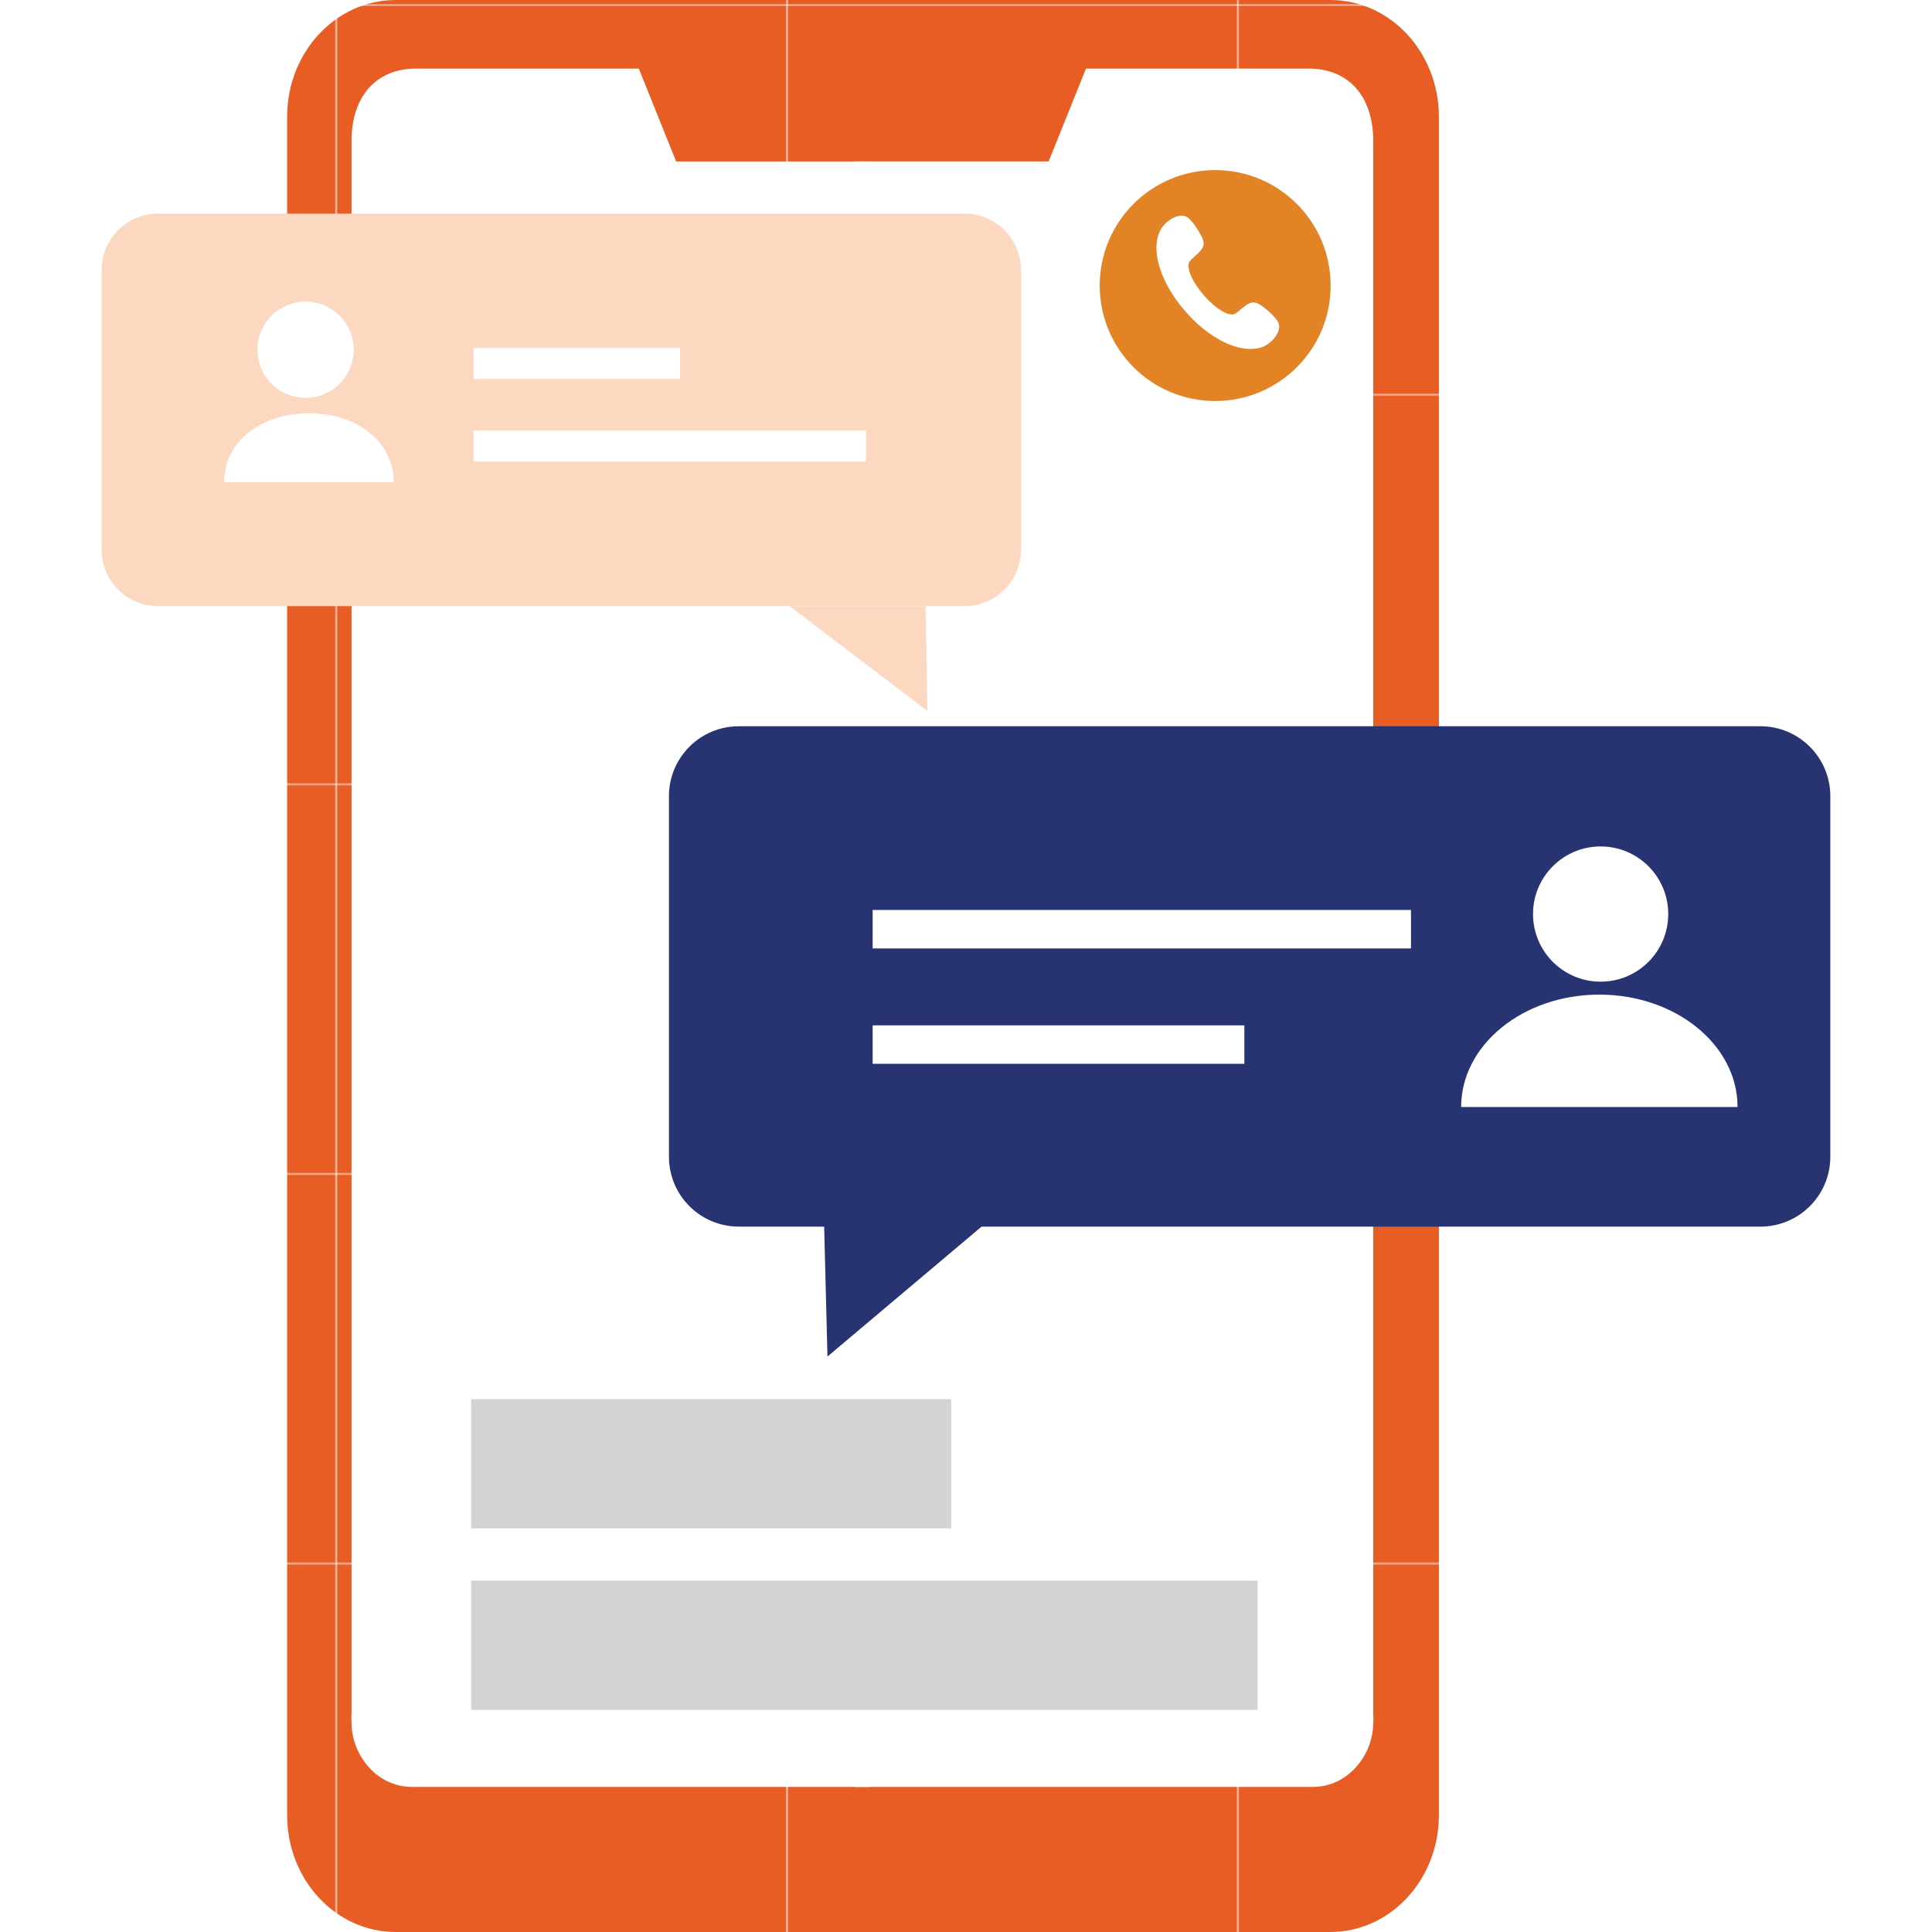 <svg  version="1.1" id="Layer_1" xmlns="http://www.w3.org/2000/svg" xmlns:xlink="http://www.w3.org/1999/xlink" x="0px" y="0px"
	 viewBox="0 0 1080 1080" style="enable-background:new 0 0 1080 1080;" xml:space="preserve">
<style type="text/css">
	 .st0{fill:none;}
	 .st1{fill:#E75D24;}
	 .st2{fill:url(#SVGID_1_);}
	.st3{fill:#FFFFFF;}
	 .st4{fill:#283372;}
	 .st5{fill:#FCD8C1;}
	.st6{fill:#E28426;}
	 .st7{fill:#D4D3D2;}
</style>
<pattern  width="279.33" height="241.43" patternUnits="userSpaceOnUse" id="Unnamed_Pattern_11728" viewBox="0 -241.43 279.33 241.43" style="overflow:visible;">
	<g>
		<rect y="-241.43" class="st0" width="279.33" height="241.43"/>
		<rect y="-241.43" class="st1" width="279.33" height="241.43"/>
	</g>
</pattern>
<g>
	<pattern  id="SVGID_1_" xlink:href="#Unnamed_Pattern_11728" patternTransform="matrix(0.9 0 0 -0.9 2960.429 1962.603)">
	</pattern>
	<path class="st2" d="M804.35,1014.67c0,36.08-27.18,65.33-60.71,65.33H221.21c-33.53,0-60.71-29.24-60.71-65.33V65.33
		C160.5,29.25,187.68,0,221.21,0h522.44c33.53,0,60.71,29.25,60.71,65.33V1014.67z"/>
	<path class="st3" d="M767.65,958.43V78.68c0-23.66-12.67-40.36-36.34-40.36H607.08L586.2,90.24H477.66V998.9h256.1
		c20.47,0,33.89-18.61,33.89-35.68C767.65,961.57,767.91,960.06,767.65,958.43"/>
	<path class="st3" d="M196.52,958.43V78.68c0-23.66,12.68-40.36,36.34-40.36h124.23l20.88,51.93h108.54V998.9H230.42
		c-20.48,0-33.89-18.61-33.89-35.68C196.52,961.57,196.26,960.06,196.52,958.43"/>
	<polygon class="st4" points="460.4,673.18 462.55,758.33 560.57,675.68 	"/>
	<g>
		<path class="st5" d="M570.69,307.36c0,17.39-14.1,31.47-31.47,31.47H88.31c-17.39,0-31.48-14.08-31.48-31.47V150.9
			c0-17.38,14.09-31.47,31.48-31.47h450.92c17.37,0,31.47,14.09,31.47,31.47V307.36z"/>
		<rect x="264.68" y="194.48" class="st3" width="115.48" height="17.32"/>
		<rect x="264.69" y="240.67" class="st3" width="219.4" height="17.32"/>
		<polygon class="st5" points="517.39,338.83 518.39,397.35 441.36,338.83 		"/>
		<path class="st3" d="M170.82,222.41c14.87,0,26.92-12.05,26.92-26.91c0-14.87-12.05-26.91-26.92-26.91
			c-14.86,0-26.92,12.05-26.92,26.91C143.9,210.36,155.95,222.41,170.82,222.41"/>
		<path class="st3" d="M172.7,230.99c-26.18,0-47.41,15.46-47.41,38.55h94.83C220.12,246.45,198.88,230.99,172.7,230.99"/>
	</g>
	<path class="st4" d="M373.95,646.64c0,21.58,17.48,39.05,39.05,39.05h571.1c21.57,0,39.06-17.47,39.06-39.05v-201.6
		c0-21.57-17.5-39.06-39.06-39.06h-571.1c-21.58,0-39.05,17.49-39.05,39.06V646.64z"/>
	<rect x="487.81" y="508.68" class="st3" width="300.94" height="21.5"/>
	<rect x="487.81" y="573.17" class="st3" width="207.79" height="21.5"/>
	<g>
		<path class="st3" d="M894.77,548.76c20.89,0,37.78-16.92,37.78-37.8c0-20.88-16.9-37.79-37.78-37.79
			c-20.88,0-37.8,16.91-37.8,37.79C856.97,531.84,873.89,548.76,894.77,548.76"/>
		<path class="st3" d="M894.04,556c-42.67,0-77.25,28.13-77.25,62.83H971.3C971.3,584.13,936.73,556,894.04,556"/>
	</g>
	<path class="st6" d="M743.85,159.64c0,35.65-28.9,64.54-64.54,64.54c-35.66,0-64.56-28.89-64.56-64.54
		c0-35.66,28.89-64.55,64.56-64.55C714.94,95.09,743.85,123.98,743.85,159.64"/>
	<path class="st3" d="M664.54,147.11c0.4-1.63,3.79-4.09,5.07-5.4c2.45-2.53,4.74-4.52,1.91-9.9c-1.76-3.36-4.24-7.22-7-9.75
		c-4.8-4.4-13.48,1.74-15.9,6.66c-12.18,24.81,30.01,73.59,56.59,65.42c5.23-1.6,12.53-9.38,8.88-14.76
		c-2.12-3.1-5.58-6.11-8.65-8.34c-4.92-3.58-7.21-1.59-10.06,0.46c-1.5,1.07-4.42,4.03-6.09,4.23
		C680.73,176.78,662.41,155.61,664.54,147.11"/>
	<rect x="263.37" y="782.14" class="st7" width="268.37" height="72.25"/>
	<rect x="263.37" y="883.6" class="st7" width="439.6" height="72.25"/>
</g>
</svg>
